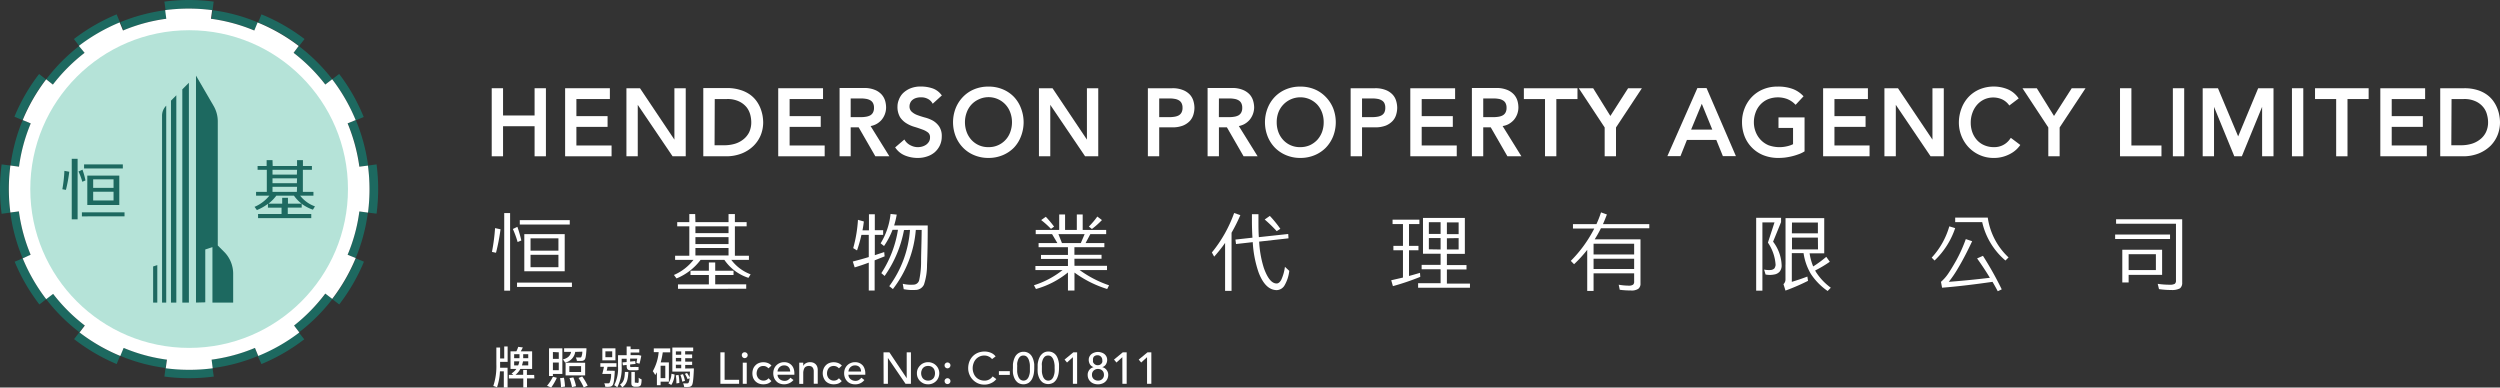 <svg xmlns="http://www.w3.org/2000/svg" width="425.737" height="65.996" viewBox="0 0 425.737 65.996">
  <rect x="0" y="0" width="425.737" height="65.996" fill="#333333" stroke="none"/>
  <g id="Group_2" data-name="Group 2" transform="translate(-400 -431)">
    <path id="Path_30" data-name="Path 30" d="M74.54,67.13a32,32,0,0,1-8.41,0l.19-1.46a30.76,30.76,0,0,0,8,0h0ZM39.87,31.19,38.41,31a32,32,0,0,0,0,8.41l1.47-.2a30.76,30.76,0,0,1-.01-8.02Zm30.47,4ZM98.73,23.45,97.36,24a29.83,29.83,0,0,1,2,7.38l1.46-.19a30.94,30.94,0,0,0-2.09-7.74ZM81.53,62.22h0a29,29,0,0,1-7.38,2l.19,1.47h0a30.46,30.46,0,0,0,7.74-2.07ZM41.35,39l-1.47.19h0A30.88,30.88,0,0,0,42,47l1.37-.56A29,29,0,0,1,41.35,39Zm25-34.27A30.94,30.94,0,0,0,58.6,6.79l.57,1.38a28.91,28.91,0,0,1,7.37-2Zm4,30.45Zm0,0Zm0,0ZM89,59.58a30.26,30.26,0,0,1-7,4L82.66,65a32.07,32.07,0,0,0,7.28-4.21ZM58,5.45a32.41,32.41,0,0,0-7.28,4.2l.9,1.18a30.73,30.73,0,0,1,6.95-4ZM95.89,15.6l-1.18.9a30.51,30.51,0,0,1,4,7l1.36-.57a31.66,31.66,0,0,0-4.18-7.33ZM42,47l-1.37.57a32.07,32.07,0,0,0,4.21,7.28l1.17-.9A30.47,30.47,0,0,1,42,47Zm51.58,6a29.58,29.58,0,0,1-5.39,5.39l.9,1.18a30.75,30.75,0,0,0,5.67-5.67ZM51.63,10.83A30.8,30.8,0,0,0,46,16.51l1.18.9A29.74,29.74,0,0,1,52.54,12Zm37.41,0L88.13,12a29.37,29.37,0,0,1,5.41,5.39l1.17-.9A31.06,31.06,0,0,0,89,10.83ZM47.14,53l-1.18.9a30.8,30.8,0,0,0,5.68,5.67l.9-1.18A29,29,0,0,1,47.14,53Zm51.59-6a31,31,0,0,1-4,6.95l1.17.9a32.19,32.19,0,0,0,4.21-7.28ZM44.79,15.61a31.5,31.5,0,0,0-4.2,7.27l1.36.57a30.9,30.9,0,0,1,4-6.94ZM82.66,5.45l-.57,1.37a30.59,30.59,0,0,1,7,4l.9-1.17a32,32,0,0,0-7.33-4.2Zm-31,54.13-.91,1.17A32,32,0,0,0,58,65l.57-1.37a30.52,30.52,0,0,1-6.93-4.05ZM99.33,39a28.44,28.44,0,0,1-2,7.38l1.38.56a30.72,30.72,0,0,0,2.07-7.74ZM42,23.45a30.73,30.73,0,0,0-2.08,7.74l1.47.2a29.07,29.07,0,0,1,2-7.37ZM74.35,4.74l-.2,1.47a29.37,29.37,0,0,1,7.38,2l.56-1.37A30.32,30.32,0,0,0,74.35,4.74ZM59.15,62.22l-.57,1.37a30.32,30.32,0,0,0,7.74,2.08l.2-1.47a28.77,28.77,0,0,1-7.37-1.98ZM102.26,31l-1.47.2a30.761,30.761,0,0,1,0,8l1.47.19a32.44,32.44,0,0,0,0-8.39ZM66.13,3.28l.2,1.47a30.76,30.76,0,0,1,8,0l.19-1.47a32,32,0,0,0-8.39,0Z" transform="translate(361.867 427.996)" fill="#1d6960"/>
    <path id="Path_31" data-name="Path 31" d="M100.79,31.2l-1.46.19a29.83,29.83,0,0,0-2-7.38l1.37-.56a30.51,30.51,0,0,0-4-6.95l-1.17.9a29.37,29.37,0,0,0-5.4-5.4L89,10.83a30.59,30.59,0,0,0-7-4L81.44,8.2a29.37,29.37,0,0,0-7.38-2l.2-1.47a30.76,30.76,0,0,0-8,0l.19,1.47a28.91,28.91,0,0,0-7.37,2l-.57-1.38a30.73,30.73,0,0,0-6.95,4L52.54,12a29.74,29.74,0,0,0-5.4,5.41L46,16.51a30.9,30.9,0,0,0-4,6.94l1.37.57a29.07,29.07,0,0,0-2,7.37l-1.47-.2a30.76,30.76,0,0,0,0,8L41.35,39a29,29,0,0,0,2,7.38L42,47a30.47,30.47,0,0,0,4,6.95l1.18-.9a29,29,0,0,0,5.4,5.39l-.9,1.18a30.52,30.52,0,0,0,6.94,4l.57-1.37a28.77,28.77,0,0,0,7.37,2l-.2,1.47a30.76,30.76,0,0,0,8,0l-.19-1.47a29,29,0,0,0,7.38-2h0l.56,1.37a30.26,30.26,0,0,0,7-4l-.9-1.18A29.58,29.58,0,0,0,93.53,53l1.18.9a31,31,0,0,0,4-6.95l-1.38-.56a28.44,28.44,0,0,0,2-7.38l1.47.2a30.76,30.76,0,0,0-.01-8.01ZM70.34,35.2Z" transform="translate(361.867 427.996)" fill="#fff"/>
    <circle id="Ellipse_2" data-name="Ellipse 2" cx="27.05" cy="27.05" r="27.05" transform="translate(405.158 436.146)" fill="#b5e3d8"/>
    <path id="Path_32" data-name="Path 32" d="M49.1,32.1l.83.15a24.851,24.851,0,0,1-.57,3.09l-.61-.11a23.6,23.6,0,0,0,.35-3.13Zm1.25,8.26V30.05h1V40.36Zm1.15-8.15.68-.31a13.39,13.39,0,0,1,.51,1.83l-.54.23A10.77,10.77,0,0,0,51.5,32.21Zm.58,6.95h7.26v.69H52.08ZM52.45,31h6.6v.69h-6.6Zm6,1.91v5H53v-5h5.47ZM54,35h3.47V33.54H54Zm3.47.65H54v1.49h3.47Zm27.1-4.38h4.15v-1h1v1h1.53v.65H89.71v3.76h1.8v.65H89.25a5.63,5.63,0,0,0,2.52,1.82l-.35.56a6.9,6.9,0,0,1-1.91-1v.65H87.14v1.09h4v.7H82.08v-.7h4V38.37H83.76v-.65a8.68,8.68,0,0,1-1.88,1.06l-.4-.55A6.48,6.48,0,0,0,84,36.33H81.74v-.65h1.83V31.92H82v-.65h1.54v-1h1Zm2.6,5.42v1H89.5a6.31,6.31,0,0,1-1.31-1.37h-3a6.73,6.73,0,0,1-1.35,1.37h2.35v-1Zm1.55-4.77H84.54v.82h4.15Zm0,1.45H84.54v.83h4.15Zm0,1.44H84.54v.87h4.15ZM71.51,54.53V15.88l3,5.16a5.26,5.26,0,0,1,.71,2.63V44.81l1.08,1.08a5.26,5.26,0,0,1,1.54,3.72v4.92H74.31V45.09l-1.22.4v9Zm-1.21,0V17.1l-1.12,1.12V54.53Zm-3.86,0V21a2.39,2.39,0,0,0-.71,1.71V54.53Zm1.72,0V19.23l-.91.91V54.53Zm-3.24,0V48.15l-.71.23v6.15Z" transform="translate(361.867 427.996)" fill="#1d6960"/>
    <path id="Path_33" data-name="Path 33" d="M129.17,22.67H123.8V18.03h-1.93V29.62h1.93V24.5h5.37v5.12h1.93V18.03h-1.93Z" transform="translate(361.867 427.996)" fill="#fff"/>
    <path id="Path_34" data-name="Path 34" d="M136.29,24.61h5.31V22.78h-5.31V19.87h5.7V18.03h-7.62V29.62h7.91V27.78h-5.99Z" transform="translate(361.867 427.996)" fill="#fff"/>
    <path id="Path_35" data-name="Path 35" d="M152.98,26.78l-5.86-8.75h-2.31V29.62h1.93V20.86l5.93,8.76h2.24V18.03h-1.93Z" transform="translate(361.867 427.996)" fill="#fff"/>
    <path id="Path_36" data-name="Path 36" d="M167.61,21.38a5.621,5.621,0,0,0-.71-1.25,4.91,4.91,0,0,0-1.14-1.08,5.62,5.62,0,0,0-1.6-.74A7.26,7.26,0,0,0,162,18h-4.1V29.62h3.85a7.17,7.17,0,0,0,2.72-.49,6.08,6.08,0,0,0,2-1.3A5.53,5.53,0,0,0,167.69,26a5.87,5.87,0,0,0,.41-2.15,7.179,7.179,0,0,0-.11-1.17A6.81,6.81,0,0,0,167.61,21.38Zm-7.76-1.51h2.06a4.55,4.55,0,0,1,2.11.42,3.7,3.7,0,0,1,1.27,1,3.57,3.57,0,0,1,.62,1.29,5.23,5.23,0,0,1,.16,1.2,4,4,0,0,1-.35,1.73,3.58,3.58,0,0,1-1,1.23,4.29,4.29,0,0,1-1.44.75,6.29,6.29,0,0,1-1.76.25h-1.7Z" transform="translate(361.867 427.996)" fill="#fff"/>
    <path id="Path_37" data-name="Path 37" d="M172.6,24.61h5.3V22.78h-5.3V19.87h5.69V18.03h-7.63V29.62h7.91V27.78H172.6Z" transform="translate(361.867 427.996)" fill="#fff"/>
    <path id="Path_38" data-name="Path 38" d="M187.32,24.16a3.24,3.24,0,0,0,.93-.73,3.3,3.3,0,0,0,.78-2.11,4.23,4.23,0,0,0-.16-1.14,2.811,2.811,0,0,0-.61-1.09,3.09,3.09,0,0,0-1.17-.79,4.7,4.7,0,0,0-1.85-.31h-4.13V29.62H183V24.69h1.36l2.84,4.93h2.39l-3.2-5.15a3.23,3.23,0,0,0,.93-.31ZM183,19.77h1.78a4.76,4.76,0,0,1,.84.07,2.06,2.06,0,0,1,.71.24,1.2,1.2,0,0,1,.46.46,1.63,1.63,0,0,1,.18.82,1.61,1.61,0,0,1-.18.82,1.22,1.22,0,0,1-.46.47,2.28,2.28,0,0,1-.71.23,4.76,4.76,0,0,1-.84.07H183Z" transform="translate(361.867 427.996)" fill="#fff"/>
    <path id="Path_39" data-name="Path 39" d="M197,23.55a6,6,0,0,0-1.38-.54c-.47-.13-.9-.27-1.3-.42a2.88,2.88,0,0,1-.95-.58,1.2,1.2,0,0,1-.35-.93,1.34,1.34,0,0,1,.1-.49,1.24,1.24,0,0,1,.3-.48,1.77,1.77,0,0,1,.6-.38,2.67,2.67,0,0,1,1-.15,2.28,2.28,0,0,1,1.09.25,1.88,1.88,0,0,1,.73.63l.13.21,1.56-1.42-.13-.15a3.15,3.15,0,0,0-1.63-1.1,6,6,0,0,0-1.81-.26,4.54,4.54,0,0,0-1.81.32,4,4,0,0,0-1.24.81A3.12,3.12,0,0,0,191.2,20a3,3,0,0,0-.23,1.12,3.43,3.43,0,0,0,.44,1.84A3.48,3.48,0,0,0,192.49,24a5.37,5.37,0,0,0,1.38.61c.47.14.91.29,1.31.44a3.37,3.37,0,0,1,1,.53,1,1,0,0,1,.33.83,1.32,1.32,0,0,1-.17.7,1.79,1.79,0,0,1-.47.52,2.24,2.24,0,0,1-.66.32,2.65,2.65,0,0,1-1.94-.16,2.42,2.42,0,0,1-1-.83l-.13-.2-1.57,1.35.12.16a3.61,3.61,0,0,0,1.62,1.24,5.73,5.73,0,0,0,2.11.39,4.8,4.8,0,0,0,1.58-.25,3.71,3.71,0,0,0,1.3-.71,3.6,3.6,0,0,0,.88-1.16,3.54,3.54,0,0,0,.33-1.54,2.89,2.89,0,0,0-.45-1.71,3.37,3.37,0,0,0-1.06-.98Z" transform="translate(361.867 427.996)" fill="#fff"/>
    <path id="Path_40" data-name="Path 40" d="M210.8,19.5a5.65,5.65,0,0,0-1.91-1.29,6.19,6.19,0,0,0-2.43-.46,6.26,6.26,0,0,0-2.43.46,5.61,5.61,0,0,0-1.9,1.29,5.9,5.9,0,0,0-1.25,1.93,6.6,6.6,0,0,0,0,4.79,5.9,5.9,0,0,0,1.25,1.93,5.63,5.63,0,0,0,1.9,1.28,6.26,6.26,0,0,0,2.43.47,6.19,6.19,0,0,0,2.43-.47,5.78,5.78,0,0,0,1.91-1.28,5.72,5.72,0,0,0,1.2-1.93,6.6,6.6,0,0,0,0-4.79,5.72,5.72,0,0,0-1.2-1.93Zm-4.34,8.56a3.81,3.81,0,0,1-2.9-1.24,4,4,0,0,1-.81-1.34,4.83,4.83,0,0,1-.29-1.66,4.73,4.73,0,0,1,.29-1.65,4,4,0,0,1,.81-1.35,3.86,3.86,0,0,1,1.26-.9,3.921,3.921,0,0,1,5.36,2.25,4.731,4.731,0,0,1,.29,1.65,4.83,4.83,0,0,1-.29,1.66,3.844,3.844,0,0,1-3.72,2.58Z" transform="translate(361.867 427.996)" fill="#fff"/>
    <path id="Path_41" data-name="Path 41" d="M223.23,26.78l-5.86-8.75h-2.31V29.62h1.93V20.86l5.93,8.76h2.24V18.03h-1.93Z" transform="translate(361.867 427.996)" fill="#fff"/>
    <path id="Path_42" data-name="Path 42" d="M240.77,19.13a3.22,3.22,0,0,0-1.18-.79,4.65,4.65,0,0,0-1.84-.31h-4.14V29.62h1.93V24.69h2.21a4.85,4.85,0,0,0,1.84-.3,3.36,3.36,0,0,0,1.18-.8,2.79,2.79,0,0,0,.6-1.09,4.2,4.2,0,0,0,.17-1.14,4.259,4.259,0,0,0-.17-1.14A2.79,2.79,0,0,0,240.77,19.13Zm-5.23.64h1.78a4.68,4.68,0,0,1,.84.07,2,2,0,0,1,.71.24,1.2,1.2,0,0,1,.46.46,1.63,1.63,0,0,1,.18.82,1.61,1.61,0,0,1-.18.82,1.22,1.22,0,0,1-.46.47,2.2,2.2,0,0,1-.71.23,4.68,4.68,0,0,1-.84.07h-1.78Z" transform="translate(361.867 427.996)" fill="#fff"/>
    <path id="Path_43" data-name="Path 43" d="M250,24.16a3.341,3.341,0,0,0,.92-.73,3.391,3.391,0,0,0,.79-2.11,4.259,4.259,0,0,0-.17-1.14,2.79,2.79,0,0,0-.6-1.09,3.22,3.22,0,0,0-1.18-.79,4.65,4.65,0,0,0-1.84-.31h-4.14V29.62h1.93V24.69h1.36l2.84,4.93h2.39l-3.2-5.15a3.42,3.42,0,0,0,.9-.31Zm-4.29-4.39h1.78a4.68,4.68,0,0,1,.84.07,2,2,0,0,1,.71.24,1.2,1.2,0,0,1,.46.46,1.63,1.63,0,0,1,.18.82,1.61,1.61,0,0,1-.18.82,1.22,1.22,0,0,1-.46.47,2.2,2.2,0,0,1-.71.23,4.68,4.68,0,0,1-.84.07H245.7Z" transform="translate(361.867 427.996)" fill="#fff"/>
    <path id="Path_44" data-name="Path 44" d="M263.89,19.5A5.65,5.65,0,0,0,262,18.21a6.26,6.26,0,0,0-2.43-.46,6.19,6.19,0,0,0-2.43.46,5.65,5.65,0,0,0-1.91,1.29A5.87,5.87,0,0,0,254,21.43a6.6,6.6,0,0,0,0,4.79,5.87,5.87,0,0,0,1.24,1.93,5.78,5.78,0,0,0,1.91,1.28,6.19,6.19,0,0,0,2.43.47,6.26,6.26,0,0,0,2.43-.47,5.78,5.78,0,0,0,1.91-1.28,6,6,0,0,0,1.24-1.93,6.6,6.6,0,0,0,0-4.79,6,6,0,0,0-1.27-1.93Zm-4.34,8.56a3.81,3.81,0,0,1-2.91-1.24,4,4,0,0,1-.81-1.34,4.819,4.819,0,0,1-.28-1.66,4.73,4.73,0,0,1,.28-1.65,4,4,0,0,1,5.37-2.25,4.08,4.08,0,0,1,1.26.9,4.15,4.15,0,0,1,.81,1.35,4.73,4.73,0,0,1,.28,1.65,4.82,4.82,0,0,1-.28,1.66,4.21,4.21,0,0,1-.81,1.34,4.11,4.11,0,0,1-1.26.91,4,4,0,0,1-1.65.33Z" transform="translate(361.867 427.996)" fill="#fff"/>
    <path id="Path_45" data-name="Path 45" d="M275.3,19.13a3.17,3.17,0,0,0-1.17-.79,4.73,4.73,0,0,0-1.85-.31h-4.14V29.62h1.94V24.69h2.2a4.94,4.94,0,0,0,1.85-.3,3.32,3.32,0,0,0,1.17-.8,2.67,2.67,0,0,0,.6-1.09,4.2,4.2,0,0,0,.17-1.14,4.261,4.261,0,0,0-.17-1.14,2.67,2.67,0,0,0-.6-1.09Zm-5.22.64h1.77a4.8,4.8,0,0,1,.85.07,1.93,1.93,0,0,1,.7.24,1.16,1.16,0,0,1,.47.46,1.75,1.75,0,0,1,.17.82,1.73,1.73,0,0,1-.17.82,1.18,1.18,0,0,1-.47.47,2.14,2.14,0,0,1-.7.23,4.8,4.8,0,0,1-.85.07h-1.77Z" transform="translate(361.867 427.996)" fill="#fff"/>
    <path id="Path_46" data-name="Path 46" d="M280.24,24.61h5.3V22.78h-5.3V19.87h5.69V18.03H278.3V29.62h7.91V27.78h-5.97Z" transform="translate(361.867 427.996)" fill="#fff"/>
    <path id="Path_47" data-name="Path 47" d="M295,24.16a3.539,3.539,0,0,0,.93-.73,3.305,3.305,0,0,0,.78-2.11,4.229,4.229,0,0,0-.16-1.14,2.81,2.81,0,0,0-.61-1.09,3.17,3.17,0,0,0-1.17-.79,4.73,4.73,0,0,0-1.85-.31h-4.13V29.62h1.93V24.69H292l2.84,4.93h2.38l-3.2-5.15a3.19,3.19,0,0,0,.98-.31Zm-4.28-4.39h1.78a4.76,4.76,0,0,1,.84.07,1.93,1.93,0,0,1,.7.24,1.16,1.16,0,0,1,.47.46,1.63,1.63,0,0,1,.18.82,1.61,1.61,0,0,1-.18.82,1.18,1.18,0,0,1-.47.47,2.14,2.14,0,0,1-.7.23,4.76,4.76,0,0,1-.84.07h-1.78Z" transform="translate(361.867 427.996)" fill="#fff"/>
    <path id="Path_48" data-name="Path 48" d="M297.64,19.87h3.6v9.75h1.93V19.87h3.6V18.03h-9.13Z" transform="translate(361.867 427.996)" fill="#fff"/>
    <path id="Path_49" data-name="Path 49" d="M312.37,22.75l-2.93-4.72h-2.45l4.41,6.68v4.91h1.93V24.71l4.41-6.68h-2.35Z" transform="translate(361.867 427.996)" fill="#fff"/>
    <path id="Path_50" data-name="Path 50" d="M327.19,18l-5.11,11.59h2.23l1.1-2.76h5l1.12,2.76h2.22l-5-11.59Zm2.54,7.08h-3.61l1.82-4.4Z" transform="translate(361.867 427.996)" fill="#fff"/>
    <path id="Path_51" data-name="Path 51" d="M341,24.79h2.48v2.77a4.531,4.531,0,0,1-1.06.36,5.49,5.49,0,0,1-3.11-.18,4,4,0,0,1-1.31-.89,4.13,4.13,0,0,1-.87-1.35,4.41,4.41,0,0,1-.32-1.68,4.73,4.73,0,0,1,.29-1.65,3.83,3.83,0,0,1,2.07-2.25,4.59,4.59,0,0,1,3.21-.09,3.78,3.78,0,0,1,1.39.88l.15.14,1.35-1.45-.14-.14a4.73,4.73,0,0,0-1.71-1.11,7.14,7.14,0,0,0-2.6-.4,6.19,6.19,0,0,0-2.43.46,5.65,5.65,0,0,0-1.91,1.29,5.87,5.87,0,0,0-1.24,1.93,6.279,6.279,0,0,0-.45,2.39,6.66,6.66,0,0,0,.41,2.32,5.66,5.66,0,0,0,1.22,1.94,5.73,5.73,0,0,0,1.94,1.33,6.8,6.8,0,0,0,2.62.49,10.862,10.862,0,0,0,1.1-.06,11.268,11.268,0,0,0,1.16-.21,9.368,9.368,0,0,0,1.1-.33,4.841,4.841,0,0,0,1-.46l.1-.06V23H341Z" transform="translate(361.867 427.996)" fill="#fff"/>
    <path id="Path_52" data-name="Path 52" d="M350.53,24.61h5.3V22.78h-5.3V19.87h5.7V18.03H348.6V29.62h7.91V27.78h-5.98Z" transform="translate(361.867 427.996)" fill="#fff"/>
    <path id="Path_53" data-name="Path 53" d="M367.22,26.78l-5.81-8.66-.06-.09h-2.31V29.62h1.94V20.86l5.92,8.76h2.25V18.03h-1.93Z" transform="translate(361.867 427.996)" fill="#fff"/>
    <path id="Path_54" data-name="Path 54" d="M380.44,26.65a3.21,3.21,0,0,1-2.75,1.41,4,4,0,0,1-1.66-.33,3.48,3.48,0,0,1-1.24-.89,4,4,0,0,1-.78-1.32,4.721,4.721,0,0,1-.27-1.6,4.8,4.8,0,0,1,.29-1.71,4.16,4.16,0,0,1,.8-1.37,3.65,3.65,0,0,1,1.24-.92,3.73,3.73,0,0,1,3,0,3.06,3.06,0,0,1,1.12.89l.12.16,1.6-1.21-.13-.17a4.25,4.25,0,0,0-1.78-1.4,6.33,6.33,0,0,0-4.69,0,5.56,5.56,0,0,0-1.91,1.29,5.85,5.85,0,0,0-1.24,2,6.819,6.819,0,0,0-.44,2.47A6.16,6.16,0,0,0,373.3,28a5.88,5.88,0,0,0,1.88,1.37,5.74,5.74,0,0,0,2.48.53,5.64,5.64,0,0,0,1.77-.26,6,6,0,0,0,1.29-.58,4.81,4.81,0,0,0,.88-.68,6.354,6.354,0,0,0,.46-.52l.12-.17-1.61-1.21Z" transform="translate(361.867 427.996)" fill="#fff"/>
    <path id="Path_55" data-name="Path 55" d="M387.92,22.75l-2.93-4.72h-2.44l4.4,6.68v4.91h1.93V24.71l4.41-6.68h-2.35Z" transform="translate(361.867 427.996)" fill="#fff"/>
    <path id="Path_56" data-name="Path 56" d="M401.1,18.03h-1.94V29.62h7.06V27.78H401.1Z" transform="translate(361.867 427.996)" fill="#fff"/>
    <rect id="Rectangle_2" data-name="Rectangle 2" width="1.93" height="11.59" transform="translate(770.027 446.026)" fill="#fff"/>
    <path id="Path_57" data-name="Path 57" d="M419.28,26.23l-3.44-8.2h-2.6V29.62h1.93V21.2l3.4,8.29.05.13h1.29l3.45-8.42v8.42h1.94V18.03h-2.61Z" transform="translate(361.867 427.996)" fill="#fff"/>
    <rect id="Rectangle_3" data-name="Rectangle 3" width="1.93" height="11.59" transform="translate(790.307 446.026)" fill="#fff"/>
    <path id="Path_58" data-name="Path 58" d="M432.37,19.87h3.6v9.75h1.93V19.87h3.6V18.03h-9.13Z" transform="translate(361.867 427.996)" fill="#fff"/>
    <path id="Path_59" data-name="Path 59" d="M445.43,24.61h5.3V22.78h-5.3V19.87h5.69V18.03h-7.63V29.62h7.92V27.78h-5.98Z" transform="translate(361.867 427.996)" fill="#fff"/>
    <path id="Path_60" data-name="Path 60" d="M463.75,22.65a6.09,6.09,0,0,0-.37-1.27,5.8,5.8,0,0,0-.71-1.25,4.909,4.909,0,0,0-1.14-1.08,5.621,5.621,0,0,0-1.6-.74,7.3,7.3,0,0,0-2.14-.28h-4.1V29.62h3.85a7.17,7.17,0,0,0,2.72-.49,6.239,6.239,0,0,0,2-1.3,5.53,5.53,0,0,0,1.2-1.83,5.87,5.87,0,0,0,.41-2.15,6.357,6.357,0,0,0-.12-1.2Zm-8.13-2.78h2.06a4.55,4.55,0,0,1,2.11.42,3.57,3.57,0,0,1,1.26,1,3.27,3.27,0,0,1,.62,1.29,4.793,4.793,0,0,1,.17,1.2,3.87,3.87,0,0,1-.36,1.73,3.45,3.45,0,0,1-1,1.23,4.29,4.29,0,0,1-1.44.75,6.29,6.29,0,0,1-1.76.25h-1.7Z" transform="translate(361.867 427.996)" fill="#fff"/>
    <path id="Path_61" data-name="Path 61" d="M122.44,41.85l.93.2a34.213,34.213,0,0,1-.77,4l-.69-.15A32.64,32.64,0,0,0,122.44,41.85ZM124,52.5V39.29h1V52.5ZM125.47,42l.77-.37a19.569,19.569,0,0,1,.67,2.33l-.63.26a15.809,15.809,0,0,0-.81-2.22Zm.71,9.13h9.35v.74h-9.35Zm.47-10.64h8.51v.75h-8.51Zm7.65,2.42V49.2h-6.88V42.87h6.88Zm-5.82,2.78h4.75v-2.1h-4.75Zm4.75.7h-4.75v2.12h4.75Z" transform="translate(361.867 427.996)" fill="#fff"/>
    <path id="Path_62" data-name="Path 62" d="M156.56,40.83h5.64V39.46h1.08v1.37h2v.72h-2v5h2.39v.71h-3a7.3,7.3,0,0,0,3.29,2.46l-.37.6a7.94,7.94,0,0,1-4.1-3.06h-4.05a9.7,9.7,0,0,1-4.1,3.16l-.44-.59a8.5,8.5,0,0,0,3.33-2.57H153.1v-.71h2.42v-5h-2.06v-.72h2.06V39.46h1Zm6.49,9h-3.12v1.6h5.28v.75H153.59v-.75h5.26v-1.6h-3.13v-.72h3.13V47.7h1.08v1.41h3.12Zm-.85-8.28h-5.64v1.16h5.64Zm0,1.84h-5.64v1.18h5.64Zm0,1.85h-5.64v1.27h5.64Z" transform="translate(361.867 427.996)" fill="#fff"/>
    <path id="Path_63" data-name="Path 63" d="M187.08,47.34v5.14h-1V47.73q-1.17.44-2.4.81l-.32-1c.93-.24,1.84-.49,2.72-.76V43h-1.25a23,23,0,0,1-.75,2.65l-.65-.39a23,23,0,0,0,.81-4.82l1,.28c-.05.5-.13,1-.23,1.51h1.1V39.49h1v2.72h1.42V43h-1.42v3.46l1.6-.53.07.73Zm5-5.16a19.91,19.91,0,0,1-3.3,7.82l-.56-.48a18.91,18.91,0,0,0,2.83-7.38h-.92a13.52,13.52,0,0,1-1.45,2.76l-.58-.46a11.93,11.93,0,0,0,1.69-5l1.05.11a14.632,14.632,0,0,1-.44,1.85h5.72q0,4.15-.12,6.72a10.41,10.41,0,0,1-.52,3.35,1.59,1.59,0,0,1-1.45.91,7.84,7.84,0,0,1-2-.13l-.16-.92a5.81,5.81,0,0,0,1.8.15,1,1,0,0,0,1-.79,14.82,14.82,0,0,0,.32-3.09c0-1.43.08-3.24.1-5.44h-1a18.9,18.9,0,0,1-3.9,10.07l-.62-.49a18.48,18.48,0,0,0,3.53-9.58Z" transform="translate(361.867 427.996)" fill="#fff"/>
    <path id="Path_64" data-name="Path 64" d="M221.11,48.27h5.54V49H222a18.68,18.68,0,0,0,5,2.59l-.32.63a18.82,18.82,0,0,1-5.57-2.8v3.06H220V49.4a15,15,0,0,1-5.45,2.82l-.34-.64A15.08,15.08,0,0,0,219.08,49h-4.62v-.7H220V47.1h-4.59v-.68H220V45.1h-5v-.7h3.2l-.9-1.52h-2.79v-.72h4V39.53h1v2.63h2V39.53h1v2.63h4v.72h-2.7L223,44.4h3.2v.7h-5.1v1.29h4.62v.68H221.1Zm-5.67-7.79.79-.56a17.94,17.94,0,0,1,1.41,1.68l-.53.38a15.087,15.087,0,0,0-1.67-1.5Zm7.4,2.4h-4.46l.6,1.52h3.21Zm2.16-3,.79.6A14.26,14.26,0,0,1,224.08,42l-.52-.42a12.56,12.56,0,0,0,1.44-1.7Z" transform="translate(361.867 427.996)" fill="#fff"/>
    <path id="Path_65" data-name="Path 65" d="M244.51,46a22.619,22.619,0,0,0,3.79-6.72l1.06.36a30.327,30.327,0,0,1-1.5,3v9.9h-1.1V44.37a23.88,23.88,0,0,1-1.86,2.34Zm13.05-2.41-5,.56a17.921,17.921,0,0,0,.8,4.49c.63,1.76,1.35,2.64,2.18,2.64.3,0,.57-.22.8-.66a7.639,7.639,0,0,0,.61-2.18l.74.69a6.33,6.33,0,0,1-.77,2.41,1.61,1.61,0,0,1-1.34.87c-1.31,0-2.34-1-3.11-3a18.918,18.918,0,0,1-1-5.17l-2.85.32-.1-.76,2.9-.32c-.06-.93-.09-1.94-.09-3v-1h1.11v1c0,1.06,0,2,.07,2.91l5-.54Zm-4.05-3.21.87-.61a20.049,20.049,0,0,1,1.79,2.2l-.62.4a22.655,22.655,0,0,0-2.04-1.98Z" transform="translate(361.867 427.996)" fill="#fff"/>
    <path id="Path_66" data-name="Path 66" d="M280,50.15a41.709,41.709,0,0,1-4.66,1.58l-.29-1,2-.46V45.62h-1.63v-.75h1.63V41.16h-1.77v-.75h4.57v.75h-1.77v3.71h1.61v.75h-1.61V50c.64-.17,1.26-.35,1.87-.53Zm7.59-10v6.09h-3.06v1.9h3.34v.75h-3.34V51.3h3.93V52h-8.83v-.77h3.83V48.86h-3.23v-.75h3.23v-1.9h-3V40.12h7.13Zm-4.13,2.69v-2h-2v2Zm0,2.65V43.55h-2v1.91Zm1.07-4.61v2h2v-2Zm0,2.7v1.91h2V43.55Z" transform="translate(361.867 427.996)" fill="#fff"/>
    <path id="Path_67" data-name="Path 67" d="M319,41.88h-8.24a20.217,20.217,0,0,1-1.06,1.88h7.8v7.5a1.07,1.07,0,0,1-.38.93,2.06,2.06,0,0,1-1.29.28,13.839,13.839,0,0,1-1.86-.12l-.18-.86a10.79,10.79,0,0,0,1.72.16,1.19,1.19,0,0,0,.74-.18.67.67,0,0,0,.17-.53V49.55h-6.91v3h-1.08v-7A22.319,22.319,0,0,1,306.19,48l-.56-.57a21.81,21.81,0,0,0,4-5.51H306v-.75h4a18,18,0,0,0,.78-2l1,.36c-.21.55-.43,1.1-.67,1.64H319Zm-2.58,2.63h-6.91v1.83h6.91Zm0,2.56h-6.91v1.74h6.91Z" transform="translate(361.867 427.996)" fill="#fff"/>
    <path id="Path_68" data-name="Path 68" d="M337.2,52.5V40.09h4.24v.74l-1.36,3.33a7,7,0,0,1,1.46,4.12,1.63,1.63,0,0,1-.36,1,1.55,1.55,0,0,1-.92.47,3.63,3.63,0,0,1-1.46,0l-.25-.84a4,4,0,0,0,1.15.07,1,1,0,0,0,.61-.28,1.431,1.431,0,0,0,.2-.57,7.55,7.55,0,0,0-1.31-3.81l1.12-3.44h-2.06V52.5Zm5-4.42V40.15h6.59v6H346.3a9.421,9.421,0,0,0,.61,2.23,19.912,19.912,0,0,0,2.23-1.64l.6.84a19.777,19.777,0,0,1-2.5,1.49l.14.25A9.91,9.91,0,0,0,349.91,52l-.54.56a10.7,10.7,0,0,1-2.85-2.9,9.6,9.6,0,0,1-1.25-3.55h-2V51c.87-.26,1.76-.56,2.65-.9l.11.73a35.842,35.842,0,0,1-3.84,1.66l-.34-1.1a1.07,1.07,0,0,0,.34-.83V48.08Zm1.08-5.34h4.43V40.9H343.3Zm4.43.73H343.3v2h4.43Z" transform="translate(361.867 427.996)" fill="#fff"/>
    <path id="Path_69" data-name="Path 69" d="M367.09,46.88a13.27,13.27,0,0,0,3-5.33l1,.3a13.58,13.58,0,0,1-3.51,5.52Zm6.89-2.8c-.84,1.79-1.64,3.32-2.39,4.57A19.068,19.068,0,0,1,370,51q3.41-.26,7-.69c-.67-1.11-1.4-2.21-2.18-3.3l1-.44a57.585,57.585,0,0,1,3.2,5.71l-.68.32c-.28-.54-.58-1.07-.89-1.6-3,.43-5.85.78-8.59,1l-.19-1a7.141,7.141,0,0,0,1.2-1.35c.39-.57.85-1.33,1.38-2.26a24.842,24.842,0,0,0,1.65-3.67Zm1.71-3.25h-4.6v-.77h5.55a11.5,11.5,0,0,0,3.54,6.78l-.53.53a12.07,12.07,0,0,1-3.96-6.54Z" transform="translate(361.867 427.996)" fill="#fff"/>
    <path id="Path_70" data-name="Path 70" d="M398.33,42.94h9.35v.76h-9.35Zm.16-2.6h11.26V51.11a1.2,1.2,0,0,1-.38,1,2.85,2.85,0,0,1-1.46.28,14.26,14.26,0,0,1-2.11-.15l-.22-.9a14.061,14.061,0,0,0,2,.15,1.76,1.76,0,0,0,.9-.15.65.65,0,0,0,.21-.55V41.11h-10.2Zm1.06,5.19h6.78v4.28h-5.7v1.3h-1.08Zm5.72.76h-4.64V49h4.64Z" transform="translate(361.867 427.996)" fill="#fff"/>
    <path id="Path_71" data-name="Path 71" d="M124,62h.58v2.63H123.3v1h1.27V69h-.64V66.24h-.66a9.45,9.45,0,0,1-.5,2.72,6.547,6.547,0,0,0-.63-.22,10.58,10.58,0,0,0,.52-3.71V62.19h.64v1.86h.7Zm5.13,5.44h-1.25V69h-.63V67.46h-2.46v-.62h.76a2.159,2.159,0,0,0-.31-.24,3.11,3.11,0,0,0,.83-.77h-1v-3h1a4.681,4.681,0,0,0,.31-.76l.79.1c-.12.24-.24.47-.35.66h1.93v3h-2a3.22,3.22,0,0,1-.83,1h1.31V66h.63v.85h1.24ZM125.69,64h.91v-.68h-.91Zm.68,1.23a2.52,2.52,0,0,0,.2-.69h-.88v.69Zm1.72-.69h-.89a5.491,5.491,0,0,1-.18.69h1.07Zm0-1.22h-.86V64h.86Z" transform="translate(361.867 427.996)" fill="#fff"/>
    <path id="Path_72" data-name="Path 72" d="M131.29,68.7a7.109,7.109,0,0,0,1-1.54l.67.18A9.39,9.39,0,0,1,132,69Zm1-1.66h-.66V62.32h2.27v4.36h-1.61Zm0-4.09v1.17h1V63Zm1,3.1V64.74h-1v1.31Zm.88,1.28a9.81,9.81,0,0,1,.18,1.5l-.68.11a11.689,11.689,0,0,0-.16-1.54Zm1.92-4.4a2.18,2.18,0,0,1-1.74,1.82,1.75,1.75,0,0,0-.37-.53c.93-.25,1.27-.67,1.41-1.29H134.2v-.62H138v.25c-.07,1.06-.15,1.52-.31,1.69a.65.65,0,0,1-.47.21,7.409,7.409,0,0,1-.85,0,1.46,1.46,0,0,0-.18-.58h.71c.12,0,.17,0,.22-.07a2.258,2.258,0,0,0,.18-.92Zm1.69,4h-3.33V64.78h3.33Zm-.69-1.58h-2v1h2Zm-1.32,1.92a7.91,7.91,0,0,1,.46,1.5l-.69.16a9.31,9.31,0,0,0-.43-1.54Zm1.51-.16a9.889,9.889,0,0,1,.93,1.57l-.67.3a11.11,11.11,0,0,0-.89-1.61Z" transform="translate(361.867 427.996)" fill="#fff"/>
    <path id="Path_73" data-name="Path 73" d="M142.82,66.15v.26c-.1,1.43-.19,2-.39,2.23a.62.62,0,0,1-.47.22,3.15,3.15,0,0,1-.76,0,1.54,1.54,0,0,0-.17-.58h.66a.3.3,0,0,0,.24-.07,3.56,3.56,0,0,0,.27-1.53h-1.5c.09-.34.2-.78.28-1.21h-.61v-.61h2.74v.61h-1.53a2.785,2.785,0,0,1-.14.65Zm.12-1.78h-2.23V62.32h2.23Zm-.55-1.54h-1.16v1h1.16Zm4,2.66a2,2,0,0,0,.49,0,3.907,3.907,0,0,0,0,.51,1.46,1.46,0,0,1-.5.06h-.86c-.55,0-.67-.26-.67-.8v-.11l-.64.07-.07-.5.71-.06v-.57H144V65.4a7.06,7.06,0,0,1-.75,3.57,2.441,2.441,0,0,0-.52-.37,6.27,6.27,0,0,0,.65-3.2V63.49h1.47V62h.67v.47H147v.57h-1.48v.44h1.4l.42.1c-.08.47-.2,1-.3,1.36l-.52-.13a5.21,5.21,0,0,1,.14-.74h-1.22v.51l.86-.09.06.49-.92.09v.19c0,.18,0,.25.18.25Zm-1.25.85c-.06,1.22-.22,2.1-1.06,2.63a1.37,1.37,0,0,0-.37-.46c.68-.43.8-1.16.84-2.17Zm1.49,1.86a.3.3,0,0,0,.18,0,.24.24,0,0,0,.08-.14,5,5,0,0,0,0-.74,1.65,1.65,0,0,0,.5.28,3.38,3.38,0,0,1-.08.86.54.54,0,0,1-.23.31,1,1,0,0,1-.41.09h-.41a.64.64,0,0,1-.46-.15c-.12-.11-.15-.22-.15-.6V66.34h.59v1.82a.27.27,0,0,0,.15,0Z" transform="translate(361.867 427.996)" fill="#fff"/>
    <path id="Path_74" data-name="Path 74" d="M150.63,68v.6H150V66.4c-.09.16-.19.32-.29.47a3.52,3.52,0,0,0-.41-.65,8,8,0,0,0,1-3.25h-.83v-.64h2.8V63H151a14.938,14.938,0,0,1-.35,1.72h1.39V68Zm.8-2.71h-.8V67.4h.8Zm.53,3a3.32,3.32,0,0,0,.52-1.64l.53.13a3.47,3.47,0,0,1-.56,1.78Zm4.33-2.55v.27c-.08,1.74-.17,2.42-.35,2.64a.66.66,0,0,1-.49.24,5.21,5.21,0,0,1-.82,0,1.31,1.31,0,0,0-.18-.6h.7a.26.26,0,0,0,.23-.09,1.82,1.82,0,0,0,.18-.78l-.34.15a4,4,0,0,0-.46-.9l.37-.15a4.319,4.319,0,0,1,.44.77c0-.25.05-.58.06-1h-3v-4.1h3.55v.62h-1.37v.56H156V64h-1.18v.59H156v.56h-1.18v.61Zm-2.61,1.11a6.239,6.239,0,0,1,.14,1.37l-.5.08a7.54,7.54,0,0,0-.1-1.38Zm-.45-4v.56h.91v-.56Zm.91,1.11h-.91v.59h.91Zm-.91,1.76h.91v-.61h-.91Zm1.21,1a6.069,6.069,0,0,1,.34,1.15l-.47.13a5.221,5.221,0,0,0-.31-1.15Z" transform="translate(361.867 427.996)" fill="#fff"/>
    <path id="Path_75" data-name="Path 75" d="M160.81,63h.72v4.68H164v.68h-3.19Z" transform="translate(361.867 427.996)" fill="#fff"/>
    <path id="Path_76" data-name="Path 76" d="M164.46,63.49a.48.48,0,0,1,.5-.5.52.52,0,0,1,.35.14.49.49,0,0,1,.15.36.51.51,0,0,1-.5.5.49.49,0,0,1-.36-.15.52.52,0,0,1-.14-.35Zm.16,1.28h.68v3.59h-.68Z" transform="translate(361.867 427.996)" fill="#fff"/>
    <path id="Path_77" data-name="Path 77" d="M169,65.73a1.55,1.55,0,0,0-.4-.3,1.09,1.09,0,0,0-.5-.1,1.054,1.054,0,0,0-1.04.79,1.51,1.51,0,0,0-.08.48,1.23,1.23,0,0,0,.09.47,1.09,1.09,0,0,0,.23.39,1.165,1.165,0,0,0,.84.36,1.064,1.064,0,0,0,.87-.4l.49.48a1.55,1.55,0,0,1-.62.43,2.25,2.25,0,0,1-.74.12,2.11,2.11,0,0,1-.77-.13,1.81,1.81,0,0,1-.59-.38,1.79,1.79,0,0,1-.39-.59,2.32,2.32,0,0,1,0-1.53,1.73,1.73,0,0,1,.39-.6,1.6,1.6,0,0,1,.59-.39,2.07,2.07,0,0,1,.77-.14,2.12,2.12,0,0,1,.75.14,1.58,1.58,0,0,1,.62.43Z" transform="translate(361.867 427.996)" fill="#fff"/>
    <path id="Path_78" data-name="Path 78" d="M170.55,66.82a.88.88,0,0,0,.1.43,1.09,1.09,0,0,0,.27.33,1.28,1.28,0,0,0,.38.21,1.43,1.43,0,0,0,.46.07,1,1,0,0,0,.55-.14,1.75,1.75,0,0,0,.43-.39l.52.39a2.12,2.12,0,0,1-2.36.59,1.51,1.51,0,0,1-.58-.4,1.73,1.73,0,0,1-.37-.59,2.15,2.15,0,0,1,0-1.5,1.73,1.73,0,0,1,.39-.6,1.8,1.8,0,0,1,.58-.39,1.85,1.85,0,0,1,.74-.15,1.8,1.8,0,0,1,.81.17,1.66,1.66,0,0,1,.54.43,1.76,1.76,0,0,1,.31.61,2.67,2.67,0,0,1,.09.69v.24Zm2.15-.55a1.67,1.67,0,0,0-.07-.41.91.91,0,0,0-.2-.33.74.74,0,0,0-.32-.22,1.06,1.06,0,0,0-.45-.08,1.14,1.14,0,0,0-.46.09,1.3,1.3,0,0,0-.35.25,1,1,0,0,0-.22.34.78.78,0,0,0-.08.36Z" transform="translate(361.867 427.996)" fill="#fff"/>
    <path id="Path_79" data-name="Path 79" d="M174.24,64.77h.68v.56h0a1,1,0,0,1,.45-.47,1.44,1.44,0,0,1,.73-.18,1.69,1.69,0,0,1,.5.08,1.22,1.22,0,0,1,.4.24,1.13,1.13,0,0,1,.29.43,1.63,1.63,0,0,1,.1.61v2.31h-.68V66.24a1.06,1.06,0,0,0-.07-.42.65.65,0,0,0-.18-.29.54.54,0,0,0-.26-.16,1.06,1.06,0,0,0-.31-.05,1,1,0,0,0-.39.07.75.75,0,0,0-.32.21,1.07,1.07,0,0,0-.18.4,1.71,1.71,0,0,0-.08.54v1.84h-.68Z" transform="translate(361.867 427.996)" fill="#fff"/>
    <path id="Path_80" data-name="Path 80" d="M181,65.73a1.55,1.55,0,0,0-.4-.3,1.25,1.25,0,0,0-1,0,1,1,0,0,0-.35.28,1.32,1.32,0,0,0-.21.41,1.511,1.511,0,0,0-.07.48,1.22,1.22,0,0,0,.08.47,1.26,1.26,0,0,0,.23.39,1.179,1.179,0,0,0,.37.26,1.06,1.06,0,0,0,.48.1,1.22,1.22,0,0,0,.49-.1,1.47,1.47,0,0,0,.38-.3l.48.48a1.55,1.55,0,0,1-.62.43,2.25,2.25,0,0,1-.74.12,2.06,2.06,0,0,1-.76-.13,1.86,1.86,0,0,1-.6-.38,2.069,2.069,0,0,1-.38-2.12,1.71,1.71,0,0,1,.38-.6,1.6,1.6,0,0,1,.59-.39,2.07,2.07,0,0,1,.77-.14,2.12,2.12,0,0,1,.75.14,1.69,1.69,0,0,1,.63.43Z" transform="translate(361.867 427.996)" fill="#fff"/>
    <path id="Path_81" data-name="Path 81" d="M182.62,66.82a.88.88,0,0,0,.1.43,1.09,1.09,0,0,0,.27.33,1.22,1.22,0,0,0,.39.21,1.33,1.33,0,0,0,.45.07,1,1,0,0,0,.55-.14,2,2,0,0,0,.44-.39l.51.39a1.89,1.89,0,0,1-1.59.73,1.92,1.92,0,0,1-.77-.14,1.59,1.59,0,0,1-.58-.4,1.9,1.9,0,0,1-.37-.59,2.15,2.15,0,0,1,0-1.5,1.88,1.88,0,0,1,.39-.6,1.74,1.74,0,0,1,.59-.39,1.78,1.78,0,0,1,.74-.15,1.75,1.75,0,0,1,.8.17,1.81,1.81,0,0,1,.55.43,1.74,1.74,0,0,1,.3.61,2.3,2.3,0,0,1,.1.69v.24Zm2.15-.55a1.671,1.671,0,0,0-.07-.41.79.79,0,0,0-.2-.33.74.74,0,0,0-.32-.22,1.06,1.06,0,0,0-.45-.08,1.18,1.18,0,0,0-.46.09,1.48,1.48,0,0,0-.35.25,1.11,1.11,0,0,0-.22.34.94.94,0,0,0-.08.36Z" transform="translate(361.867 427.996)" fill="#fff"/>
    <path id="Path_82" data-name="Path 82" d="M188.59,63h1l2.95,4.41h0V63h.72v5.36h-.92l-3-4.4h0v4.4h-.73Z" transform="translate(361.867 427.996)" fill="#fff"/>
    <path id="Path_83" data-name="Path 83" d="M194.28,66.57a1.84,1.84,0,0,1,.14-.74,2,2,0,0,1,.41-.59,1.78,1.78,0,0,1,.6-.41,1.93,1.93,0,0,1,.75-.15,1.86,1.86,0,0,1,.75.15,1.73,1.73,0,0,1,.61.41,1.81,1.81,0,0,1,.4.59,1.9,1.9,0,0,1,0,1.48,1.75,1.75,0,0,1-.4.6,2,2,0,0,1-.61.4,1.86,1.86,0,0,1-.75.14,1.92,1.92,0,0,1-.75-.14,2.1,2.1,0,0,1-.6-.4,1.941,1.941,0,0,1-.41-.6,1.84,1.84,0,0,1-.14-.74Zm.72,0a1.35,1.35,0,0,0,.09.5,1.05,1.05,0,0,0,.23.4,1.1,1.1,0,0,0,.37.25,1.13,1.13,0,0,0,.49.1,1.15,1.15,0,0,0,.5-.1,1.21,1.21,0,0,0,.37-.25,1.05,1.05,0,0,0,.23-.4,1.6,1.6,0,0,0,0-1,1.05,1.05,0,0,0-.23-.4,1.23,1.23,0,0,0-.37-.26,1.406,1.406,0,0,0-.99,0,1.12,1.12,0,0,0-.37.26,1.05,1.05,0,0,0-.23.4,1.35,1.35,0,0,0-.09.5Z" transform="translate(361.867 427.996)" fill="#fff"/>
    <path id="Path_84" data-name="Path 84" d="M199.49,65.73a.49.49,0,0,1-.36-.15.47.47,0,0,1-.14-.35.45.45,0,0,1,.14-.35.5.5,0,0,1,.71,0,.45.45,0,0,1,.15.35A.51.51,0,0,1,199.49,65.73Zm-.5,2.18a.46.46,0,0,1,.14-.35.5.5,0,0,1,.71,0,.48.48,0,0,1,0,.7.5.5,0,0,1-.71,0,.46.46,0,0,1-.13-.35Z" transform="translate(361.867 427.996)" fill="#fff"/>
    <path id="Path_85" data-name="Path 85" d="M207.07,64.16a1.43,1.43,0,0,0-.58-.45,1.64,1.64,0,0,0-.72-.16,1.85,1.85,0,0,0-.82.17,2,2,0,0,0-.63.46,2.1,2.1,0,0,0-.4.7,2.42,2.42,0,0,0,0,1.65,2,2,0,0,0,.39.67,1.81,1.81,0,0,0,.63.45,2.07,2.07,0,0,0,.84.17,1.62,1.62,0,0,0,.81-.19,1.75,1.75,0,0,0,.59-.53l.62.46a1.4,1.4,0,0,1-.22.24,2,2,0,0,1-.4.31,2.82,2.82,0,0,1-.6.27,2.51,2.51,0,0,1-.81.12,2.66,2.66,0,0,1-1.15-.24,2.79,2.79,0,0,1-1.42-1.53,2.69,2.69,0,0,1-.19-1,3.27,3.27,0,0,1,.2-1.15,2.78,2.78,0,0,1,.58-.91,2.57,2.57,0,0,1,.88-.59,3,3,0,0,1,1.13-.21,2.72,2.72,0,0,1,1.05.2,1.94,1.94,0,0,1,.83.63Z" transform="translate(361.867 427.996)" fill="#fff"/>
    <path id="Path_86" data-name="Path 86" d="M210.1,66.85h-1.86v-.64h1.86Z" transform="translate(361.867 427.996)" fill="#fff"/>
    <path id="Path_87" data-name="Path 87" d="M210.63,65.68v-.61a3.47,3.47,0,0,1,.11-.63,2.859,2.859,0,0,1,.21-.58,1.72,1.72,0,0,1,.34-.49,1.6,1.6,0,0,1,1.15-.46,1.54,1.54,0,0,1,.67.13,1.51,1.51,0,0,1,.49.33,1.72,1.72,0,0,1,.34.49,2.859,2.859,0,0,1,.21.58,3.471,3.471,0,0,1,.11.63v.61a5.841,5.841,0,0,1-.07.91,3.26,3.26,0,0,1-.28.9,1.92,1.92,0,0,1-.57.69,1.72,1.72,0,0,1-1.85,0,1.92,1.92,0,0,1-.57-.69,3.261,3.261,0,0,1-.28-.9A5.837,5.837,0,0,1,210.63,65.68Zm.72,0v.63a2.73,2.73,0,0,0,.15.7,1.34,1.34,0,0,0,.33.57.88.88,0,0,0,1.21,0,1.34,1.34,0,0,0,.33-.57,2.73,2.73,0,0,0,.15-.7V65.27a2.587,2.587,0,0,0-.05-.47,3.451,3.451,0,0,0-.12-.46,1.36,1.36,0,0,0-.2-.4.92.92,0,0,0-.3-.29.87.87,0,0,0-.44-.1.85.85,0,0,0-.43.1.92.92,0,0,0-.3.29,1.36,1.36,0,0,0-.2.4,3.451,3.451,0,0,0-.12.46,2.59,2.59,0,0,0,0,.47C211.36,65.42,211.35,65.56,211.35,65.68Z" transform="translate(361.867 427.996)" fill="#fff"/>
    <path id="Path_88" data-name="Path 88" d="M214.84,65.68v-.61a3.47,3.47,0,0,1,.11-.63,2.862,2.862,0,0,1,.21-.58,1.72,1.72,0,0,1,.34-.49A1.51,1.51,0,0,1,216,63a1.54,1.54,0,0,1,.67-.13,1.6,1.6,0,0,1,1.15.46,1.72,1.72,0,0,1,.34.49,2.861,2.861,0,0,1,.21.58,3.47,3.47,0,0,1,.11.63v.61a5.841,5.841,0,0,1-.07.91,3.26,3.26,0,0,1-.28.9,1.92,1.92,0,0,1-.57.69,1.72,1.72,0,0,1-1.85,0,1.92,1.92,0,0,1-.57-.69,3.26,3.26,0,0,1-.28-.9,5.842,5.842,0,0,1-.02-.87Zm.72,0v.63a2.732,2.732,0,0,0,.15.7,1.34,1.34,0,0,0,.33.57.88.88,0,0,0,1.21,0,1.34,1.34,0,0,0,.33-.57,2.73,2.73,0,0,0,.15-.7,5.061,5.061,0,0,0,0-.63c0-.12,0-.26,0-.41a3.994,3.994,0,0,0-.06-.47,2.39,2.39,0,0,0-.12-.46,1.359,1.359,0,0,0-.2-.4.92.92,0,0,0-.3-.29.85.85,0,0,0-.43-.1.89.89,0,0,0-.44.1.92.92,0,0,0-.3.29,1.36,1.36,0,0,0-.2.4,3.448,3.448,0,0,0-.12.46,2.589,2.589,0,0,0,0,.47C215.57,65.42,215.56,65.56,215.56,65.68Z" transform="translate(361.867 427.996)" fill="#fff"/>
    <path id="Path_89" data-name="Path 89" d="M220.84,63.83l-1,.91-.42-.5,1.5-1.24h.64v5.36h-.72Z" transform="translate(361.867 427.996)" fill="#fff"/>
    <path id="Path_90" data-name="Path 90" d="M225.11,68.45a2,2,0,0,1-.69-.11,1.5,1.5,0,0,1-.55-.32,1.62,1.62,0,0,1-.38-.51,1.65,1.65,0,0,1-.13-.68,1.22,1.22,0,0,1,.08-.47,1.409,1.409,0,0,1,.21-.38,1.32,1.32,0,0,1,.33-.29,1.609,1.609,0,0,1,.4-.17h0a1,1,0,0,1-.3-.13,1.27,1.27,0,0,1-.27-.25,1.29,1.29,0,0,1-.19-.37,1.5,1.5,0,0,1-.08-.5,1.14,1.14,0,0,1,.13-.55,1.24,1.24,0,0,1,.34-.42,1.58,1.58,0,0,1,.5-.26,1.85,1.85,0,0,1,1.2,0,1.58,1.58,0,0,1,.5.26,1.37,1.37,0,0,1,.34.42,1.27,1.27,0,0,1,.13.55,1.5,1.5,0,0,1-.08.5,1.6,1.6,0,0,1-.19.37,1.271,1.271,0,0,1-.27.25,1,1,0,0,1-.3.13h0a1.78,1.78,0,0,1,.4.17,1.47,1.47,0,0,1,.32.29,1.79,1.79,0,0,1,.22.38,1.451,1.451,0,0,1,.08.47,1.65,1.65,0,0,1-.14.68,1.46,1.46,0,0,1-.37.51,1.55,1.55,0,0,1-.56.32,1.9,1.9,0,0,1-.68.11Zm0-.63a1,1,0,0,0,.74-.28.93.93,0,0,0,.28-.71,1.1,1.1,0,0,0-.08-.43.87.87,0,0,0-.22-.31.8.8,0,0,0-.32-.19,1.34,1.34,0,0,0-.4-.07,1.07,1.07,0,0,0-.74.29.93.93,0,0,0-.28.71.949.949,0,0,0,.3.73,1.19,1.19,0,0,0,.33.19,1,1,0,0,0,.39.07Zm-.84-3.47a1.06,1.06,0,0,0,0,.31,1,1,0,0,0,.17.27.73.73,0,0,0,.26.19.8.8,0,0,0,.36.08,1.06,1.06,0,0,0,.37-.07,1,1,0,0,0,.26-.19.92.92,0,0,0,.16-.27,1.131,1.131,0,0,0,0-.32.85.85,0,0,0-.23-.61.82.82,0,0,0-.61-.24.85.85,0,0,0-.6.24A.81.81,0,0,0,224.27,64.35Z" transform="translate(361.867 427.996)" fill="#fff"/>
    <path id="Path_91" data-name="Path 91" d="M229.26,63.83l-1,.91-.42-.5,1.5-1.24H230v5.36h-.73Z" transform="translate(361.867 427.996)" fill="#fff"/>
    <path id="Path_92" data-name="Path 92" d="M233.47,63.83l-1,.91-.42-.5,1.5-1.24h.65v5.36h-.73Z" transform="translate(361.867 427.996)" fill="#fff"/>
  </g>
</svg>

